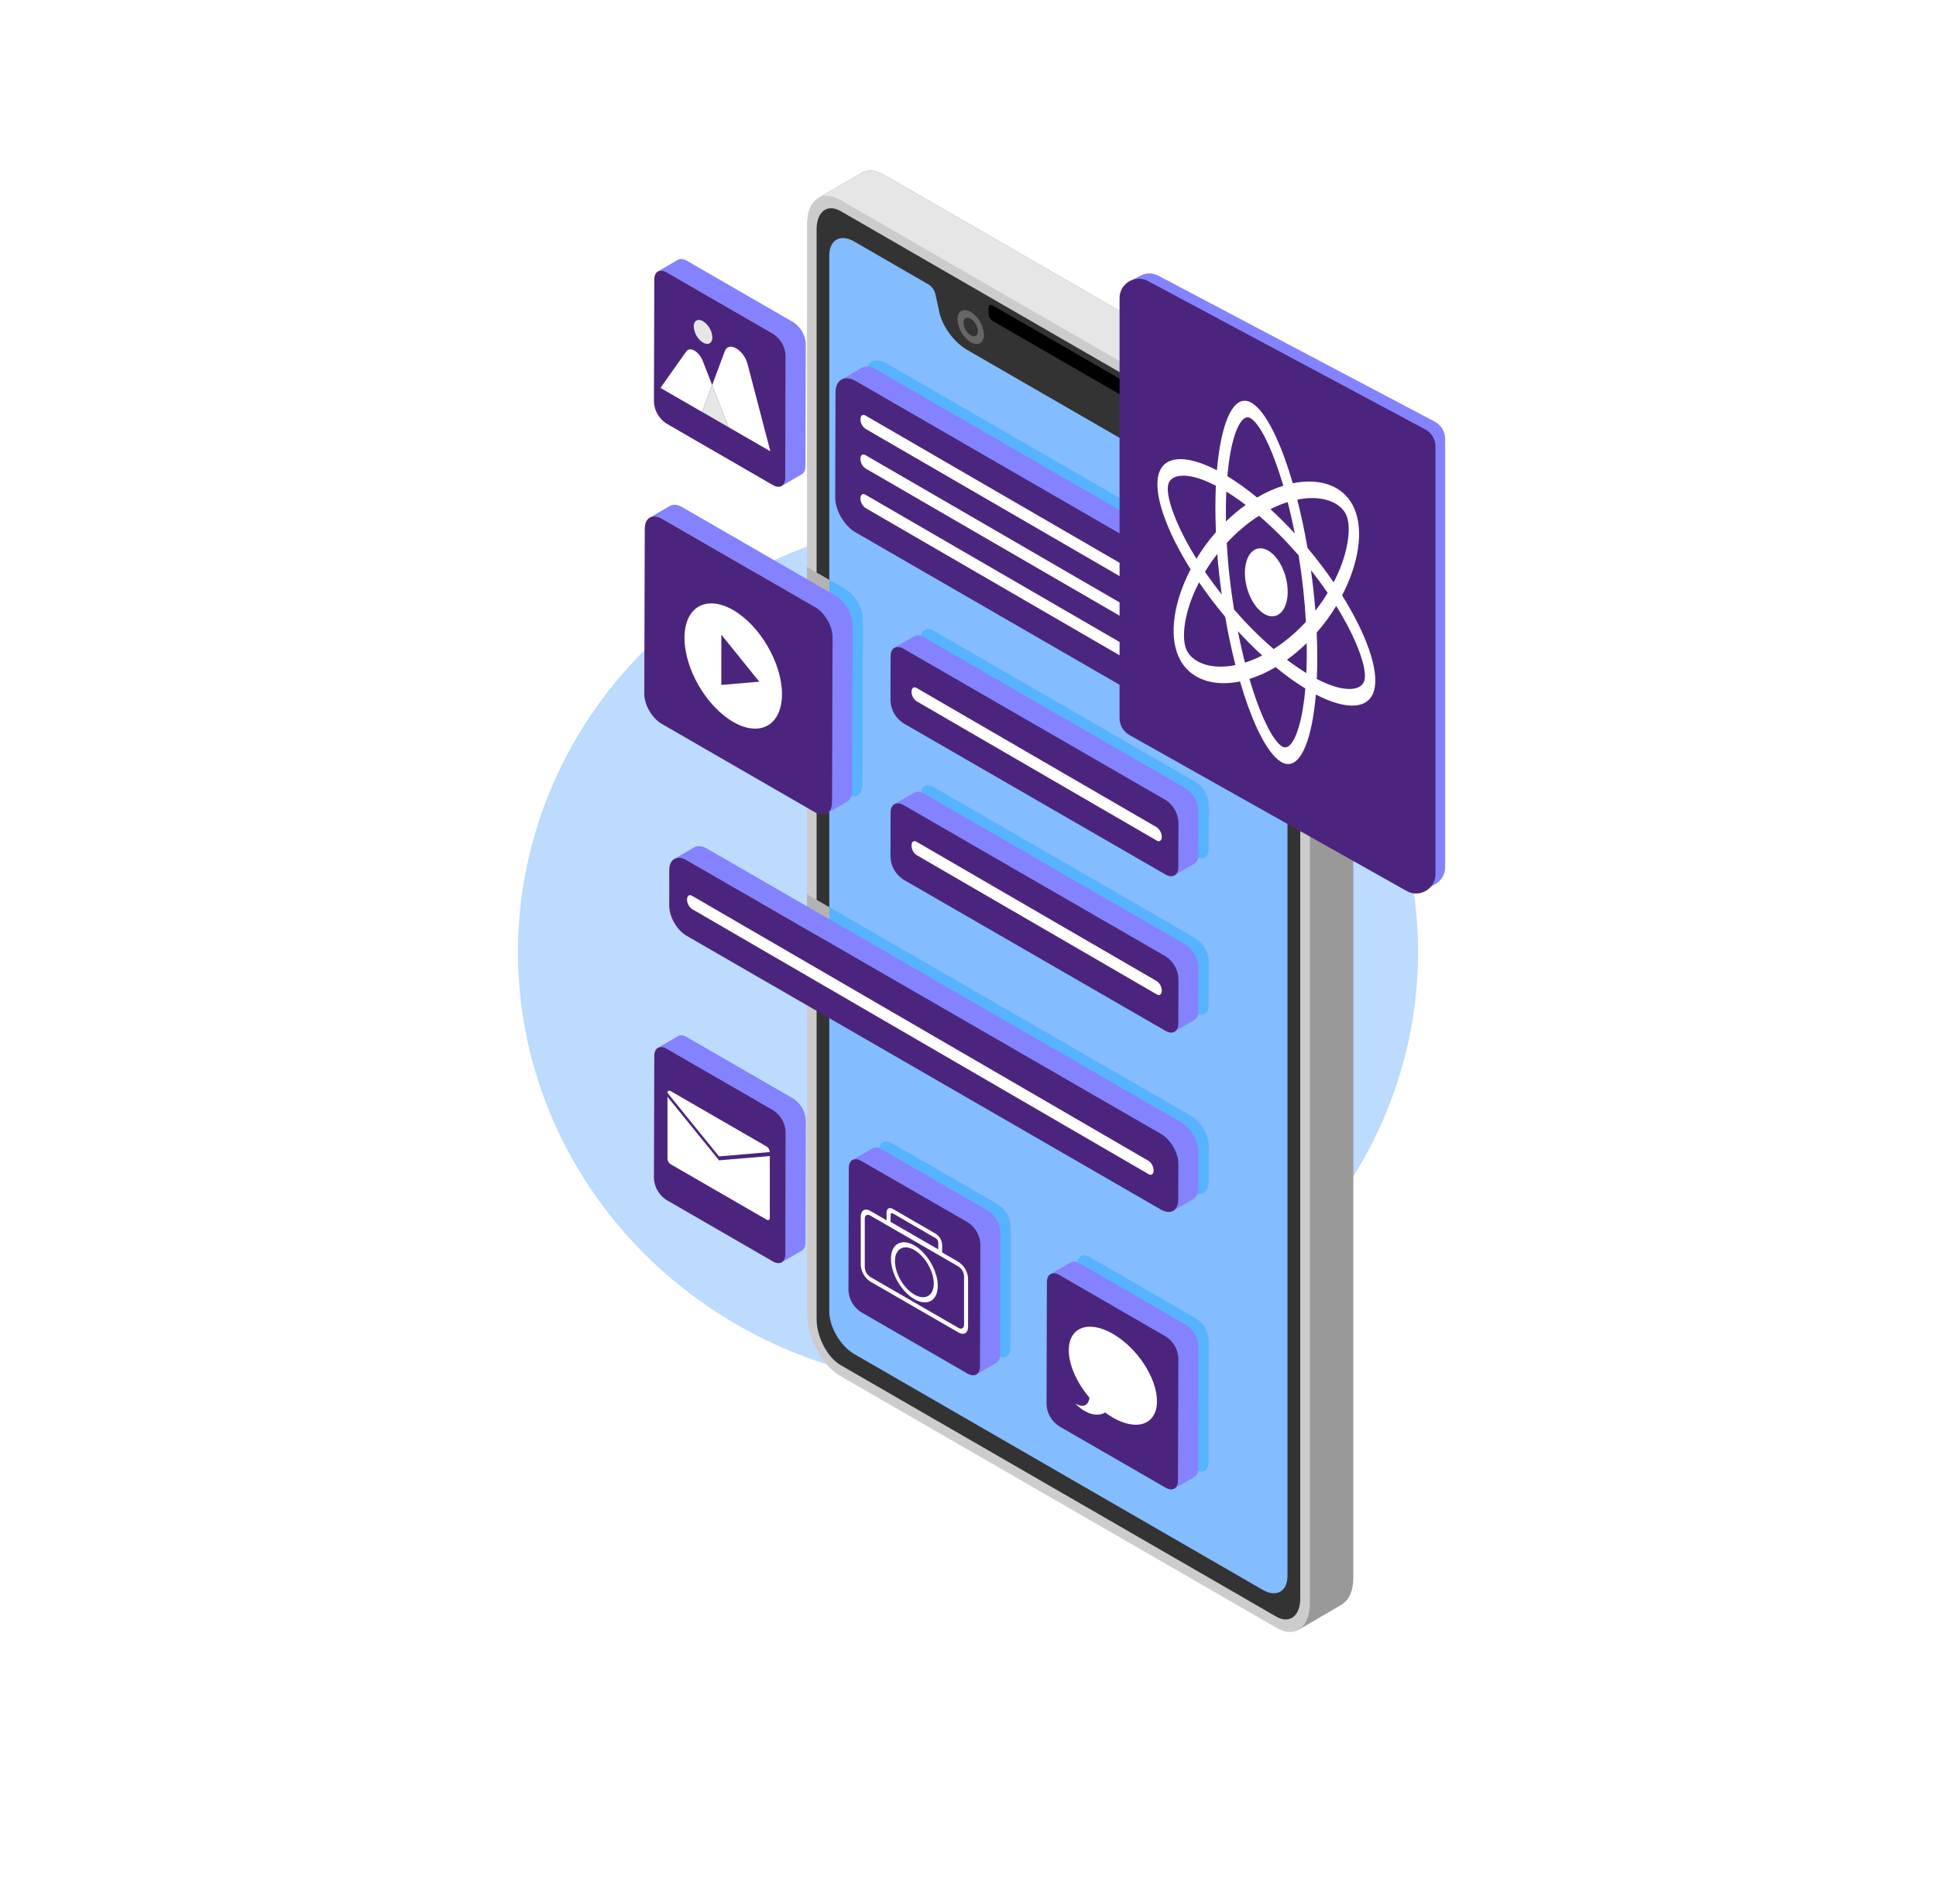 <svg width="613" height="603" viewBox="0 0 613 603" fill="none" xmlns="http://www.w3.org/2000/svg">
<g filter="url(#filter0_f_147_13949)">
<ellipse cx="306.5" cy="301.5" rx="142.5" ry="137.5" fill="#BDDAFF"/>
</g>
<path d="M418.045 135.095L279.69 55.213C277.066 53.718 274.745 53.672 272.921 54.708L259.272 62.579L275.335 75.1L279.27 74.103V401.967C279.27 409.654 283.947 418.587 289.712 421.919L411.04 510.715V516.185L425.155 507.94V507.875C427.201 506.517 428.507 503.67 428.507 499.643V155.047C428.487 147.354 423.81 138.427 418.045 135.095Z" fill="#999999"/>
<path d="M396.887 164.368V148.889L383.284 159.114L323.82 134.19L279.265 101.769V74.097L275.33 75.087L259.287 62.625L272.929 54.754C274.766 53.737 277.088 53.77 279.698 55.253L418.034 135.108C421.844 137.299 425.157 141.91 426.954 146.987L396.887 164.368Z" fill="#E6E6E6"/>
<path d="M404.312 515.555L265.957 435.68C260.191 432.348 255.515 423.415 255.515 415.728V71.119C255.515 63.425 260.191 59.89 265.957 63.248L404.312 143.104C410.077 146.429 414.753 155.362 414.753 163.056V507.665C414.753 515.352 410.077 518.887 404.312 515.555Z" fill="#CCCCCC"/>
<path d="M258.564 417.761V72.608C258.564 67 261.975 64.422 266.179 66.855L404.089 146.475C408.293 148.902 411.703 155.415 411.703 161.016V506.176C411.703 511.777 408.293 514.355 404.089 511.928L266.179 432.302C261.975 429.875 258.564 423.369 258.564 417.761Z" fill="#333333"/>
<path d="M407.657 164.683V499.014C407.657 503.992 404.141 505.96 399.839 503.474L270.443 428.767C266.114 426.262 262.572 420.24 262.572 415.236V80.931C262.572 75.96 266.088 73.959 270.443 76.465L294.055 90.107C295.139 90.814 295.903 91.915 296.187 93.177L297.282 98.168C298.102 102.956 301.874 108.276 306.255 110.814L363.974 144.121C368.369 146.659 372.153 145.695 372.947 141.845L374.042 138.113C374.318 137.181 375.183 136.932 376.167 137.503L399.839 151.171C404.141 153.651 407.657 159.711 407.657 164.683Z" fill="#83BCFF"/>
<path d="M378.639 247.674C379.831 248.448 380.823 249.493 381.533 250.724C382.243 251.956 382.652 253.338 382.725 254.757L382.679 268.911C382.679 271.535 380.836 272.571 378.573 271.26L295.602 223.366C294.41 222.591 293.419 221.546 292.708 220.315C291.998 219.083 291.589 217.702 291.516 216.282L291.555 202.128C291.555 199.504 293.398 198.468 295.667 199.78L378.639 247.674Z" fill="#57B2FF"/>
<path d="M378.639 297.18C379.83 297.955 380.821 299.001 381.531 300.232C382.241 301.463 382.65 302.845 382.725 304.264L382.679 318.425C382.679 321.048 380.836 322.078 378.573 320.766L295.602 272.873C294.411 272.099 293.419 271.055 292.709 269.825C291.999 268.595 291.59 267.214 291.516 265.796L291.555 251.635C291.555 249.011 293.398 247.975 295.667 249.28L378.639 297.18Z" fill="#57B2FF"/>
<g style="mix-blend-mode:multiply">
<path d="M262.612 287.29V311.243L255.508 307.137V283.184L262.612 287.29Z" fill="#B3B3B3"/>
</g>
<path d="M382.738 362.921L382.705 374.222C382.672 377.691 380.213 379.115 377.183 377.377L262.61 311.242V287.289L377.242 353.443C380.272 355.207 382.738 359.438 382.738 362.921Z" fill="#57B2FF"/>
<path d="M316.087 381.45C317.234 382.197 318.189 383.205 318.873 384.392C319.557 385.579 319.951 386.91 320.022 388.278L319.911 427.067C319.911 429.579 318.127 430.583 315.942 429.324L282.183 409.83C281.036 409.086 280.081 408.08 279.397 406.896C278.713 405.711 278.32 404.382 278.248 403.016L278.36 364.226C278.36 361.714 280.137 360.697 282.295 361.956L316.087 381.45Z" fill="#57B2FF"/>
<path d="M378.784 417.584C379.932 418.331 380.887 419.339 381.571 420.526C382.255 421.712 382.648 423.044 382.719 424.412L382.608 463.201C382.608 465.707 380.83 466.717 378.672 465.458L344.913 445.971C343.766 445.223 342.811 444.215 342.127 443.029C341.443 441.842 341.05 440.511 340.978 439.143L341.083 400.353C341.083 397.848 342.874 396.831 345.058 398.09L378.784 417.584Z" fill="#57B2FF"/>
<path d="M376.364 170.317C379.886 172.35 382.733 177.282 382.726 181.342L382.628 214.544C382.628 218.591 379.749 220.224 376.226 218.191L280.419 162.872C276.897 160.839 274.051 155.907 274.057 151.853L274.156 118.652C274.156 114.598 277.035 112.965 280.557 114.998L376.364 170.317Z" fill="#57B2FF"/>
<g style="mix-blend-mode:multiply">
<path d="M262.612 183.638V248.684L255.508 244.584V179.532L262.612 183.638Z" fill="#B3B3B3"/>
</g>
<path d="M273.216 196.106L273.059 248.401C273.059 251.871 270.593 253.261 267.536 251.53L262.61 248.683V183.638L267.72 186.602C270.783 188.373 273.216 192.63 273.216 196.106Z" fill="#57B2FF"/>
<path d="M311.554 105.966C311.554 108.629 309.678 109.698 307.356 108.36C306.14 107.571 305.127 106.506 304.397 105.253C303.668 104 303.244 102.593 303.158 101.145C303.158 98.522 305.041 97.42 307.356 98.758C308.572 99.546 309.586 100.609 310.315 101.861C311.044 103.113 311.469 104.52 311.554 105.966Z" fill="#666666"/>
<path d="M309.659 104.871C309.659 106.334 308.629 106.918 307.357 106.183C306.694 105.752 306.141 105.171 305.742 104.488C305.343 103.804 305.11 103.037 305.061 102.248C305.061 100.791 306.091 100.208 307.357 100.936C308.021 101.366 308.575 101.947 308.975 102.63C309.375 103.313 309.609 104.081 309.659 104.871Z" fill="#333333"/>
<path d="M355.29 125.309L314.244 101.611C313.869 101.341 313.563 100.987 313.35 100.577C313.137 100.167 313.023 99.712 313.018 99.25V97.611C313.018 96.705 313.569 96.299 314.244 96.686L355.29 120.383C355.662 120.651 355.967 121.002 356.179 121.409C356.391 121.816 356.504 122.266 356.51 122.725V124.384C356.517 125.283 355.946 125.703 355.29 125.309Z" fill="black"/>
<path d="M424.65 208.129C423.836 207.657 422.682 207.723 421.462 208.444C420.162 209.29 419.08 210.432 418.304 211.776C417.529 213.12 417.083 214.628 417.002 216.177L417.113 257.138C417.113 258.542 417.618 259.532 418.425 260.004L420.911 261.447C420.104 260.975 419.599 259.985 419.599 258.581L419.481 217.62C419.563 216.07 420.01 214.562 420.787 213.218C421.563 211.874 422.646 210.732 423.948 209.887C425.194 209.166 426.322 209.1 427.136 209.572L424.65 208.129Z" fill="#E6E6E6"/>
<path d="M423.948 209.914C426.421 208.484 428.434 209.632 428.441 212.472L428.559 253.432C428.474 254.981 428.025 256.489 427.249 257.832C426.473 259.176 425.392 260.317 424.092 261.165C421.62 262.595 419.606 261.421 419.6 258.607L419.481 217.647C419.563 216.097 420.011 214.588 420.787 213.244C421.563 211.9 422.646 210.759 423.948 209.914Z" fill="#BFBFBF"/>
<path d="M424.676 214.518C426.709 213.344 428.355 214.288 428.362 216.617L428.453 250.219C428.385 251.489 428.018 252.725 427.382 253.827C426.746 254.929 425.859 255.866 424.794 256.561C422.767 257.735 421.114 256.771 421.107 254.462L421.016 220.861C421.081 219.589 421.447 218.352 422.083 217.249C422.719 216.147 423.608 215.211 424.676 214.518Z" fill="#CCCCCC"/>
<path d="M251.198 102.044L217.446 82.551C216.344 81.895 215.354 81.895 214.639 82.275L208.29 85.968C209.011 85.548 210.001 85.607 211.097 86.237L244.856 105.73C246.004 106.479 246.959 107.488 247.643 108.676C248.327 109.864 248.72 111.196 248.791 112.565L248.686 151.348C248.686 152.594 248.24 153.467 247.532 153.88L253.874 150.194C254.583 149.78 255.022 148.882 255.029 147.662L255.14 108.872C255.067 107.504 254.672 106.173 253.987 104.986C253.302 103.8 252.346 102.792 251.198 102.044Z" fill="#8482FF"/>
<path d="M244.856 105.73C246.004 106.479 246.959 107.488 247.642 108.676C248.326 109.863 248.72 111.196 248.791 112.564L248.686 151.348C248.686 153.86 246.895 154.863 244.711 153.604L210.992 134.117C209.844 133.371 208.89 132.364 208.206 131.178C207.522 129.993 207.128 128.663 207.056 127.296L207.168 88.506C207.168 85.994 208.945 84.977 211.103 86.237L244.856 105.73Z" fill="#4B257D"/>
<path d="M225.499 121.937L222.325 130.464L209.115 122.836L217.313 111.266C218.468 109.646 221.347 111.305 222.502 114.257L225.499 121.937Z" fill="white"/>
<path d="M230.702 135.285L222.326 130.451L225.5 121.938L230.702 135.285Z" fill="#E6E6E6"/>
<path d="M243.918 142.913L230.701 135.285L225.5 121.937L229.508 111.187C230.708 107.967 235.535 110.754 236.722 115.359L243.918 142.913Z" fill="white"/>
<path d="M225.559 106.813C225.559 108.682 224.247 109.436 222.608 108.492C221.751 107.934 221.038 107.183 220.527 106.299C220.015 105.415 219.719 104.422 219.663 103.402C219.663 101.533 220.974 100.778 222.608 101.723C223.466 102.279 224.18 103.03 224.693 103.914C225.206 104.799 225.503 105.792 225.559 106.813Z" fill="#E6E6E6"/>
<path d="M375.386 249.641L292.428 201.76C291.286 201.104 290.257 201.039 289.509 201.472L283.14 205.145C283.881 204.712 284.911 204.771 286.052 205.433L369.01 253.314C370.202 254.088 371.194 255.133 371.905 256.365C372.615 257.596 373.023 258.978 373.097 260.397L373.057 274.552C373.057 275.864 372.598 276.762 371.857 277.175L378.206 273.489C378.941 273.056 379.4 272.145 379.4 270.866L379.439 256.711C379.368 255.297 378.964 253.919 378.26 252.69C377.556 251.461 376.571 250.416 375.386 249.641Z" fill="#8482FF"/>
<path d="M369.062 253.327C370.255 254.101 371.246 255.146 371.957 256.378C372.667 257.609 373.075 258.991 373.149 260.411L373.109 274.565C373.109 277.188 371.266 278.225 368.997 276.913L286.039 229.032C284.847 228.258 283.855 227.213 283.145 225.982C282.434 224.75 282.026 223.368 281.953 221.949L281.992 207.794C281.992 205.171 283.842 204.135 286.104 205.446L369.062 253.327Z" fill="#4B257D"/>
<path d="M366.282 261.991L290.198 217.849C289.326 217.344 288.617 217.882 288.617 219.043C288.627 219.634 288.774 220.215 289.049 220.739C289.323 221.263 289.717 221.716 290.198 222.06L366.282 266.202C367.154 266.7 367.863 266.169 367.863 265.008C367.853 264.417 367.706 263.836 367.431 263.312C367.156 262.788 366.763 262.335 366.282 261.991Z" fill="white"/>
<path d="M375.386 299.148L292.428 251.267C291.286 250.611 290.257 250.552 289.509 250.985L283.14 254.652C283.888 254.219 284.918 254.278 286.052 254.934L369.01 302.814C370.202 303.588 371.194 304.634 371.905 305.865C372.615 307.097 373.023 308.479 373.097 309.898L373.057 324.059C373.057 325.371 372.598 326.263 371.863 326.683L378.206 322.996C378.941 322.57 379.4 321.685 379.4 320.373L379.439 306.212C379.365 304.799 378.96 303.423 378.256 302.196C377.552 300.969 376.568 299.925 375.386 299.148Z" fill="#8482FF"/>
<path d="M369.062 302.834C370.255 303.608 371.246 304.654 371.957 305.885C372.667 307.116 373.075 308.498 373.149 309.918L373.109 324.079C373.109 326.702 371.266 327.732 368.997 326.42L286.039 278.54C284.848 277.766 283.856 276.722 283.146 275.492C282.436 274.262 282.027 272.881 281.953 271.463L281.992 257.302C281.992 254.678 283.842 253.642 286.104 254.947L369.062 302.834Z" fill="#4B257D"/>
<path d="M366.282 310.705L290.198 266.563C289.326 266.058 288.617 266.563 288.617 267.757C288.626 268.347 288.774 268.928 289.048 269.451C289.323 269.974 289.717 270.425 290.198 270.767L366.282 314.909C367.154 315.414 367.863 314.909 367.863 313.715C367.854 313.125 367.706 312.544 367.432 312.021C367.157 311.499 366.763 311.047 366.282 310.705Z" fill="white"/>
<path d="M251.198 347.901L217.446 328.408C216.344 327.752 215.354 327.719 214.639 328.139L208.29 331.825C209.011 331.405 210.001 331.464 211.097 332.1L244.856 351.587C246.004 352.336 246.959 353.345 247.643 354.533C248.327 355.72 248.72 357.053 248.791 358.422L248.686 397.211C248.686 398.451 248.24 399.33 247.532 399.737L253.874 396.05C254.583 395.637 255.022 394.739 255.029 393.519L255.14 354.735C255.068 353.366 254.673 352.034 253.988 350.846C253.303 349.658 252.347 348.649 251.198 347.901Z" fill="#8482FF"/>
<path d="M244.856 351.587C246.004 352.336 246.959 353.345 247.642 354.533C248.326 355.721 248.72 357.053 248.791 358.422L248.686 397.212C248.686 399.717 246.895 400.721 244.711 399.461L210.992 379.975C209.844 379.228 208.89 378.221 208.206 377.036C207.522 375.85 207.128 374.52 207.056 373.153L207.168 334.363C207.168 331.858 208.945 330.835 211.103 332.101L244.856 351.587Z" fill="#4B257D"/>
<path d="M243.748 364.764V364.823L227.665 366.2L211.346 346.091C211.346 345.435 211.792 345.205 212.343 345.52L242.751 363.078C243.035 363.263 243.274 363.512 243.447 363.804C243.62 364.097 243.723 364.425 243.748 364.764Z" fill="white"/>
<path d="M227.665 367.447L243.748 366.089V385.668C243.748 386.323 243.302 386.553 242.751 386.238L212.343 368.68C212.053 368.492 211.812 368.239 211.639 367.94C211.465 367.641 211.365 367.306 211.346 366.961V347.324L227.429 367.145L227.665 367.447Z" fill="white"/>
<path d="M373.995 355.418L223.795 268.701C222.266 267.823 220.883 267.737 219.859 268.321L213.51 272.007C214.514 271.43 215.898 271.509 217.446 272.388L367.646 359.104C370.683 360.862 373.13 365.099 373.123 368.588L373.09 379.889C373.09 381.627 372.474 382.854 371.483 383.424L377.832 379.738C378.816 379.161 379.433 377.941 379.433 376.203L379.465 364.902C379.479 361.413 377.032 357.169 373.995 355.418Z" fill="#8482FF"/>
<path d="M367.647 359.104C370.684 360.862 373.131 365.099 373.124 368.589L373.091 379.89C373.091 383.386 370.618 384.796 367.582 383.045L217.381 296.328C214.351 294.577 211.898 290.327 211.904 286.837V275.53C211.904 272.04 214.384 270.643 217.414 272.388L367.647 359.104Z" fill="#4B257D"/>
<path d="M363.686 367.624L219.12 283.669C218.247 283.164 217.539 283.702 217.539 284.863C217.548 285.453 217.696 286.034 217.97 286.557C218.245 287.08 218.639 287.531 219.12 287.873L363.686 371.828C364.559 372.333 365.267 371.828 365.267 370.634C365.257 370.044 365.108 369.464 364.834 368.942C364.559 368.419 364.166 367.968 363.686 367.624Z" fill="white"/>
<path d="M312.825 383.411L279.073 363.924C277.971 363.269 276.981 363.269 276.266 363.649L269.917 367.335C270.638 366.922 271.628 366.981 272.724 367.611L306.483 387.104C307.63 387.851 308.585 388.859 309.269 390.046C309.953 391.233 310.347 392.564 310.418 393.932L310.313 432.722C310.313 433.968 309.867 434.84 309.159 435.253L315.501 431.567C316.21 431.154 316.649 430.255 316.656 429.035L316.767 390.246C316.693 388.877 316.298 387.545 315.613 386.357C314.928 385.17 313.973 384.161 312.825 383.411Z" fill="#8482FF"/>
<path d="M306.484 387.105C307.632 387.852 308.586 388.86 309.27 390.047C309.954 391.233 310.348 392.565 310.419 393.932L310.314 432.722C310.314 435.234 308.524 436.238 306.34 434.978L272.587 415.485C271.44 414.74 270.486 413.734 269.802 412.55C269.118 411.366 268.724 410.036 268.652 408.67L268.763 369.881C268.763 367.369 270.541 366.352 272.699 367.611L306.484 387.105Z" fill="#4B257D"/>
<path d="M303.474 421.952L275.591 405.856C274.708 405.281 273.972 404.507 273.442 403.595C272.912 402.684 272.604 401.661 272.542 400.609V385.222C272.542 383.287 273.912 382.506 275.591 383.477L303.474 399.605C304.359 400.179 305.096 400.953 305.626 401.864C306.156 402.776 306.463 403.8 306.524 404.853V420.214C306.504 422.162 305.14 422.936 303.474 421.952ZM275.591 384.953C274.614 384.382 273.814 384.841 273.814 385.963V401.33C273.849 401.945 274.029 402.544 274.337 403.077C274.646 403.61 275.076 404.063 275.591 404.4L303.474 420.509C304.457 421.073 305.251 420.62 305.251 419.492V404.131C305.216 403.516 305.037 402.918 304.728 402.385C304.419 401.851 303.99 401.398 303.474 401.061L275.591 384.953Z" fill="white"/>
<path d="M289.516 411.419C285.424 409.057 282.098 403.318 282.098 398.629C282.098 393.939 285.424 392.037 289.516 394.398C293.609 396.759 296.928 402.498 296.928 407.188C296.928 411.878 293.635 413.78 289.516 411.419ZM289.516 395.854C286.125 393.886 283.371 395.474 283.371 399.363C283.371 403.253 286.125 408.001 289.516 409.956C292.907 411.91 295.662 410.343 295.662 406.453C295.662 402.564 292.901 397.815 289.516 395.854Z" fill="white"/>
<path d="M298.317 397.828L280.713 387.661V383.982C280.713 382.716 281.611 382.204 282.713 382.84L296.317 390.711C296.898 391.089 297.381 391.598 297.729 392.197C298.076 392.797 298.278 393.47 298.317 394.161V397.828ZM281.985 386.94L297.071 395.637V393.413C297.057 393.16 296.983 392.914 296.857 392.694C296.731 392.474 296.555 392.287 296.343 392.148L282.74 384.277C282.34 384.047 282.012 384.231 282.012 384.697L281.985 386.94Z" fill="white"/>
<path d="M375.53 419.551L341.778 400.058C340.676 399.402 339.679 399.402 338.957 399.789L332.615 403.475C333.336 403.055 334.333 403.114 335.429 403.751L369.188 423.264C370.336 424.01 371.291 425.018 371.975 426.205C372.659 427.392 373.052 428.724 373.123 430.092L372.998 468.855C372.998 470.101 372.559 470.98 371.851 471.387L378.193 467.701C378.901 467.294 379.341 466.389 379.347 465.169L379.452 426.379C379.383 425.012 378.992 423.681 378.31 422.495C377.629 421.308 376.676 420.299 375.53 419.551Z" fill="#8482FF"/>
<path d="M369.188 423.264C370.336 424.01 371.291 425.018 371.975 426.205C372.659 427.392 373.053 428.724 373.123 430.092L372.998 468.855C372.998 471.367 371.221 472.371 369.063 471.111L335.304 451.625C334.156 450.878 333.201 449.87 332.517 448.683C331.833 447.496 331.44 446.165 331.369 444.797L331.48 406.014C331.48 403.501 333.264 402.485 335.448 403.751L369.188 423.264Z" fill="#4B257D"/>
<path d="M352.385 422.391C344.671 417.938 338.414 420.266 338.414 427.586C338.414 432.335 341.038 438.002 344.973 442.626C344.789 443.859 343.983 446.456 340.454 444.462C340.454 444.462 345.327 449.834 349.945 447.309C350.721 447.889 351.529 448.426 352.365 448.916C360.078 453.369 366.336 451.041 366.336 443.721C366.336 436.401 360.098 426.845 352.385 422.391Z" fill="white"/>
<path d="M373.111 172.284L277.297 116.959C275.526 115.936 273.926 115.838 272.765 116.513L266.416 120.239C267.577 119.583 269.184 119.662 270.955 120.685L366.762 175.99C370.284 178.024 373.137 182.962 373.124 187.016L373.032 220.217C373.032 222.231 372.311 223.648 371.169 224.31L377.512 220.624C378.66 219.968 379.368 218.545 379.375 216.531L379.467 183.33C379.48 179.27 376.633 174.318 373.111 172.284Z" fill="#8482FF"/>
<path d="M366.761 175.991C370.283 178.024 373.136 182.963 373.123 187.016L373.031 220.218C373.031 224.265 370.152 225.904 366.63 223.864L270.816 168.533C267.294 166.5 264.447 161.567 264.46 157.52L264.552 124.312C264.552 120.259 267.432 118.626 270.954 120.659L366.761 175.991Z" fill="#4B267E"/>
<path d="M364.354 183.94L274.017 131.573C273.145 131.074 272.443 131.606 272.443 132.767C272.451 133.357 272.598 133.938 272.872 134.462C273.145 134.986 273.537 135.439 274.017 135.784L364.354 188.151C365.226 188.656 365.935 188.151 365.935 186.957C365.925 186.365 365.777 185.784 365.503 185.26C365.228 184.736 364.835 184.284 364.354 183.94Z" fill="white"/>
<path d="M364.354 196.481L274.017 144.114C273.145 143.609 272.443 144.114 272.443 145.307C272.451 145.898 272.598 146.479 272.872 147.003C273.145 147.527 273.537 147.979 274.017 148.325L364.354 200.691C365.226 201.19 365.935 200.691 365.935 199.498C365.925 198.906 365.777 198.325 365.503 197.801C365.228 197.277 364.835 196.825 364.354 196.481Z" fill="white"/>
<path d="M364.354 209.022L274.017 156.655C273.145 156.15 272.443 156.655 272.443 157.848C272.45 158.439 272.597 159.019 272.87 159.542C273.144 160.065 273.537 160.516 274.017 160.859L364.354 213.232C365.226 213.731 365.935 213.232 365.935 212.039C365.925 211.447 365.777 210.866 365.503 210.342C365.228 209.818 364.835 209.366 364.354 209.022Z" fill="white"/>
<path d="M264.474 188.583L216.023 160.609C214.495 159.73 213.104 159.645 212.088 160.229L205.745 163.915C206.749 163.331 208.133 163.416 209.681 164.295L258.132 192.276C261.168 194.027 263.628 198.277 263.615 201.76L263.464 254.042C263.464 255.773 262.848 256.987 261.857 257.564L268.206 253.878C269.19 253.301 269.8 252.087 269.807 250.356L269.951 198.074C269.971 194.591 267.518 190.341 264.474 188.583Z" fill="#8482FF"/>
<path d="M258.131 192.276C261.168 194.027 263.628 198.278 263.615 201.76L263.464 254.042C263.464 257.525 260.978 258.935 257.941 257.177L209.483 229.203C206.447 227.452 203.993 223.195 204 219.712L204.151 167.437C204.151 163.954 206.63 162.544 209.674 164.296L258.131 192.276Z" fill="#4B257D"/>
<path d="M232.164 193.201C223.638 188.276 216.731 192.211 216.731 201.997C216.731 211.783 223.638 223.694 232.164 228.62C240.691 233.546 247.598 229.597 247.598 219.818C247.598 210.038 240.684 198.121 232.164 193.201ZM228.393 216.899V200.974L240.409 215.876L228.393 216.899Z" fill="white"/>
<path d="M454.31 133.538L366.787 87.311C364.991 86.362 362.842 86.366 361.05 87.322L359.1 88.362C357.091 89.433 355.844 91.531 355.861 93.808L356.883 225.071C356.9 227.232 358.056 229.225 359.924 230.312L446.722 280.809C448.514 281.852 450.712 281.916 452.562 280.979L454.216 280.141C456.274 279.099 457.57 276.989 457.57 274.683V138.948C457.57 136.68 456.315 134.598 454.31 133.538Z" fill="#8482FF"/>
<path d="M451.281 135.979L363.49 88.996C359.414 86.815 354.485 89.767 354.485 94.39V227.428C354.485 229.638 355.677 231.676 357.603 232.76L445.394 282.159C449.473 284.454 454.512 281.507 454.512 276.827V141.373C454.512 139.117 453.27 137.043 451.281 135.979Z" fill="#4B257D"/>
<g clip-path="url(#clip0_147_13949)">
<path d="M435.103 218.555C436.758 212.376 432.663 200.857 424.952 188.541C430.195 178.455 431.882 167.945 428.782 160.94C428.071 159.313 427.105 157.913 425.95 156.758L424.815 160.998C425.455 161.638 425.924 162.324 426.269 163.078C427.764 166.454 427.072 172.921 424.487 179.543C423.855 181.177 423.1 182.809 422.279 184.422C419.796 180.782 417.007 177.101 413.998 173.513C413.062 168.117 411.969 162.975 410.755 158.218C416.835 156.995 421.939 158.098 424.834 160.993L425.969 156.753C422.142 152.926 416.134 151.642 409.337 153.04C405.993 141.548 401.972 132.85 398.145 129.023L397.009 133.262C399.89 136.143 403.321 143.552 406.325 153.812C403.628 154.658 400.829 155.884 398.036 157.55C394.769 154.861 391.603 152.586 388.625 150.79C388.815 148.569 389.072 146.488 389.379 144.553C390.67 136.637 392.99 131.798 395.271 132.175C395.78 132.25 396.364 132.641 397.004 133.281L398.14 129.042C396.971 127.873 395.821 127.157 394.709 126.961C389.974 126.13 386.525 134.854 385.314 148.925C375.68 143.918 368.481 144.118 366.831 150.277C365.175 156.456 369.27 167.975 376.981 180.291C371.738 190.377 370.052 200.887 373.151 207.892C373.862 209.519 374.828 210.919 375.997 212.088C379.824 215.915 385.832 217.199 392.629 215.801C395.973 227.292 399.995 235.991 403.821 239.818C404.99 240.987 406.14 241.702 407.252 241.899C411.987 242.73 415.436 234.006 416.647 219.935C426.248 224.933 433.452 224.714 435.103 218.555ZM420.381 187.754C419.209 189.692 417.892 191.58 416.491 193.385C416.328 191.293 416.137 189.174 415.89 186.999C415.657 184.838 415.373 182.673 415.078 180.547C416.947 182.922 418.721 185.323 420.381 187.754ZM408.583 201.627C406.81 203.108 405.045 204.428 403.284 205.535C401.144 203.708 399.007 201.74 396.892 199.624C394.791 197.523 392.725 195.288 390.727 193.001C390.178 189.583 389.697 186.042 389.294 182.409C388.904 178.861 388.621 175.372 388.427 171.948C389.972 170.263 391.629 168.69 393.34 167.243C395.113 165.762 396.878 164.442 398.639 163.335C400.779 165.162 402.916 167.13 405.031 169.246C407.132 171.347 409.198 173.582 411.196 175.869C411.745 179.287 412.226 182.828 412.629 186.461C413.019 190.009 413.302 193.498 413.496 196.922C411.937 198.593 410.294 200.18 408.583 201.627ZM413.74 203.651C413.809 206.95 413.767 210.137 413.634 213.137C411.648 211.923 409.59 210.515 407.493 208.924C408.567 208.142 409.651 207.323 410.704 206.423C411.751 205.542 412.762 204.601 413.74 203.651ZM394.195 209.823C393.39 206.704 392.641 203.375 391.956 199.871C393.188 201.199 394.453 202.537 395.748 203.831C397.056 205.139 398.36 206.395 399.652 207.567C397.804 208.538 395.964 209.278 394.195 209.823ZM386.841 188.271C384.972 185.896 383.198 183.495 381.538 181.064C382.71 179.126 384.028 177.238 385.429 175.433C385.592 177.525 385.783 179.644 386.029 181.819C386.276 183.994 386.547 186.145 386.841 188.271ZM407.724 158.995C408.529 162.114 409.279 165.443 409.963 168.947C408.731 167.619 407.466 166.281 406.172 164.987C404.864 163.679 403.559 162.423 402.267 161.251C404.116 160.28 405.955 159.54 407.724 158.995ZM394.426 159.894C393.352 160.676 392.268 161.495 391.215 162.395C390.168 163.276 389.162 164.198 388.184 165.148C388.115 161.85 388.157 158.662 388.291 155.662C390.272 156.896 392.33 158.303 394.426 159.894ZM375.456 171.1C371.299 163.303 369.12 156.352 369.92 153.367C370.72 150.382 374.92 149.786 380.61 151.861C381.995 152.355 383.471 153.036 384.979 153.796C384.774 158.316 384.779 163.238 385.009 168.505C382.669 171.179 380.605 174.008 378.833 176.936C377.613 174.969 376.478 173.014 375.456 171.1ZM375.665 205.753C374.169 202.378 374.861 195.911 377.447 189.289C378.078 187.655 378.833 186.023 379.654 184.409C382.137 188.05 384.926 191.731 387.935 195.319C388.872 200.715 389.964 205.857 391.178 210.614C385.098 211.837 379.994 210.734 377.1 207.839C376.479 207.194 375.996 206.494 375.665 205.753ZM412.554 224.279C411.263 232.195 408.943 237.034 406.662 236.657C406.153 236.582 405.57 236.191 404.929 235.551C402.049 232.67 398.617 225.261 395.613 215.001C398.31 214.155 401.109 212.929 403.902 211.263C407.169 213.952 410.336 216.227 413.313 218.023C413.119 220.263 412.875 222.358 412.554 224.279ZM421.309 216.957C419.924 216.463 418.448 215.782 416.94 215.022C417.145 210.502 417.14 205.581 416.911 200.313C419.25 197.639 421.314 194.81 423.086 191.882C424.306 193.849 425.441 195.804 426.477 197.732C430.635 205.529 432.813 212.48 432.013 215.465C431.2 218.436 426.999 219.032 421.309 216.957Z" fill="white"/>
<path d="M398.624 193.09C402.137 196.602 406.026 195.56 407.312 190.762C408.597 185.964 406.792 179.227 403.28 175.714C399.767 172.202 395.878 173.244 394.592 178.042C393.307 182.84 395.112 189.577 398.624 193.09Z" fill="white"/>
</g>
<defs>
<filter id="filter0_f_147_13949" x="0.694" y="0.694" width="611.613" height="601.613" filterUnits="userSpaceOnUse" color-interpolation-filters="sRGB">
<feFlood flood-opacity="0" result="BackgroundImageFix"/>
<feBlend mode="normal" in="SourceGraphic" in2="BackgroundImageFix" result="shape"/>
<feGaussianBlur stdDeviation="81.653" result="effect1_foregroundBlur_147_13949"/>
</filter>
<clipPath id="clip0_147_13949">
<rect width="96.555" height="110.022" fill="white" transform="matrix(0.707 0.707 -0.259 0.966 381.067 97.131)"/>
</clipPath>
</defs>
</svg>
